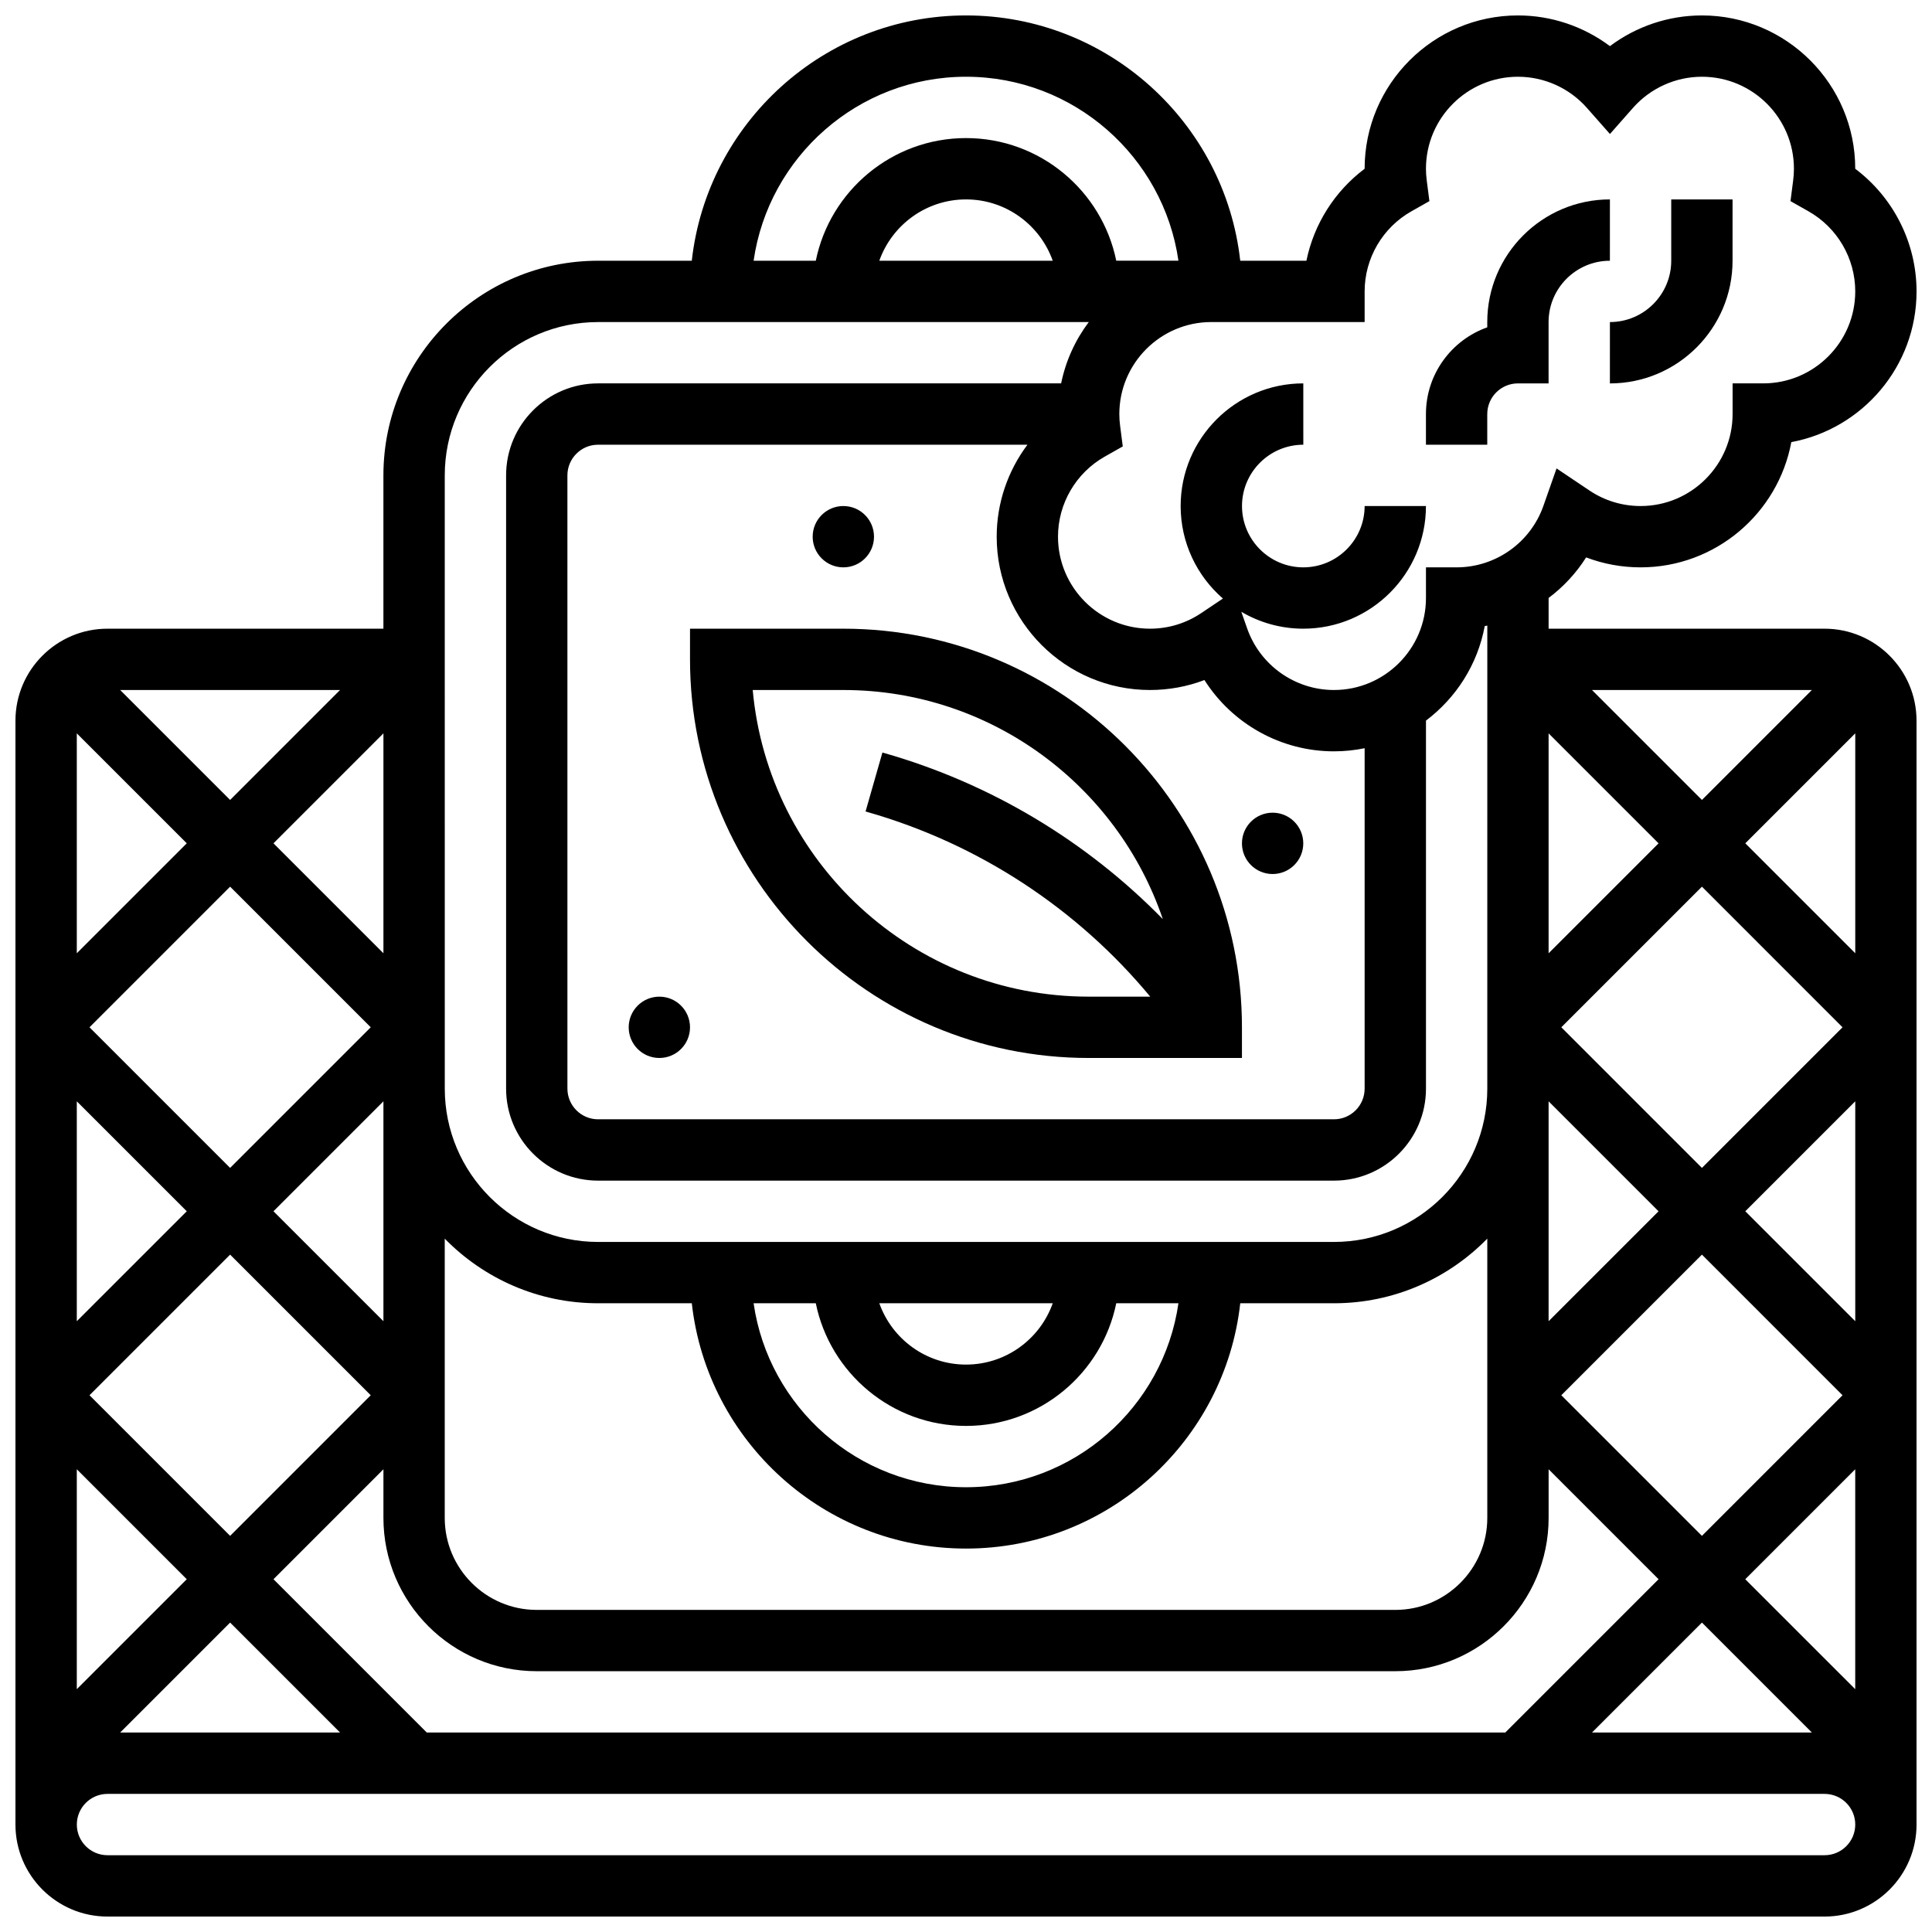 <?xml version="1.0" encoding="UTF-8"?>
<!-- Uploaded to: ICON Repo, www.iconrepo.com, Generator: ICON Repo Mixer Tools -->
<svg width="800px" height="800px" version="1.1" viewBox="144 144 512 512" xmlns="http://www.w3.org/2000/svg">
 <defs>
  <clipPath id="a">
   <path d="m148.09 148.09h503.81v503.81h-503.81z"/>
  </clipPath>
 </defs>
 <g clip-path="url(#a)">
  <path d="m627.53 310.61h-73.133v-8.141c3.906-2.93 7.289-6.562 9.945-10.75 4.574 1.738 9.449 2.637 14.43 2.637 19.863 0 36.441-14.324 39.945-33.188 18.863-3.504 33.188-20.082 33.188-39.945 0-12.848-6.117-24.879-16.25-32.496v-0.008c0-22.402-18.227-40.629-40.629-40.629-8.855 0-17.398 2.902-24.379 8.137-6.981-5.234-15.523-8.137-24.379-8.137-22.402 0-40.629 18.227-40.629 40.629v0.008c-7.961 5.981-13.441 14.684-15.426 24.367h-17.539c-4.059-36.512-35.094-65.004-72.672-65.004s-68.613 28.492-72.672 65.008h-24.84c-31.363 0-56.883 25.516-56.883 56.883v40.629h-73.133c-13.441 0-24.379 10.934-24.379 24.379v292.54c0 13.441 10.934 24.379 24.379 24.379h455.05c13.441 0 24.379-10.934 24.379-24.379l-0.004-292.54c0-13.445-10.934-24.379-24.375-24.379zm8.125 281.04-29.141-29.137 29.141-29.141zm-275.46-102.27c3.773 18.523 20.191 32.504 39.812 32.504s36.039-13.98 39.812-32.504h16.48c-3.957 27.527-27.688 48.754-56.293 48.754s-52.336-21.227-56.293-48.754zm16.832 0h45.961c-3.356 9.457-12.387 16.25-22.98 16.25-10.594 0.004-19.625-6.793-22.98-16.25zm-49.691 0c4.059 36.516 35.094 65.008 72.672 65.008s68.613-28.492 72.672-65.008h24.84c15.906 0 30.297-6.57 40.629-17.129v74.012c0 13.441-10.934 24.379-24.379 24.379h-227.53c-13.441 0-24.379-10.934-24.379-24.379v-74.008c10.332 10.559 24.727 17.125 40.633 17.125zm227.06-151.03 29.141 29.141-29.141 29.137zm11.492-11.492h58.277l-29.137 29.141zm-11.492 167.28v-58.277l29.141 29.141zm40.633-17.648 37.262 37.266-37.262 37.266-37.266-37.266zm-37.266-60.246 37.266-37.266 37.262 37.266-37.262 37.266zm-312.15 19.617v58.277l-29.141-29.137zm-40.629 17.648-37.266-37.266 37.266-37.266 37.262 37.266zm37.262 60.246-37.262 37.266-37.266-37.266 37.266-37.266zm3.367-117.13-29.141-29.137 29.141-29.141zm-40.629-40.629-29.141-29.141h58.277zm-11.492 11.492-29.141 29.137v-58.277zm0 97.512-29.141 29.137v-58.277zm0 97.512-29.141 29.137v-58.277zm11.492 11.488 29.137 29.141h-58.277zm52.121 29.141-40.629-40.629 29.137-29.141v12.887c0 22.402 18.227 40.629 40.629 40.629h227.53c22.402 0 40.629-18.227 40.629-40.629v-12.887l29.141 29.141-40.629 40.629zm337.93-29.141 29.137 29.141h-58.277zm40.629-79.863-29.141-29.137 29.141-29.141zm-29.141-126.65 29.141-29.141v58.277zm-100.88-138.14v-8.125c0-8.77 4.754-16.906 12.406-21.23l4.758-2.691-0.699-5.422c-0.145-1.109-0.215-2.141-0.215-3.16 0-13.441 10.934-24.379 24.379-24.379 6.984 0 13.652 3.012 18.285 8.266l6.094 6.906 6.094-6.906c4.633-5.25 11.297-8.266 18.285-8.266 13.441 0 24.379 10.934 24.379 24.379 0 1.02-0.07 2.051-0.211 3.16l-0.699 5.422 4.758 2.691c7.648 4.328 12.402 12.461 12.402 21.23 0 13.441-10.934 24.379-24.379 24.379h-8.125v8.125c0 13.441-10.934 24.379-24.379 24.379-4.856 0-9.543-1.422-13.555-4.117l-8.719-5.852-3.477 9.906c-3.422 9.758-12.668 16.312-23.004 16.312h-8.125v8.125c0 13.441-10.934 24.379-24.379 24.379-10.34 0-19.582-6.555-23.004-16.309l-1.551-4.418c4.824 2.84 10.438 4.477 16.426 4.477 17.922 0 32.504-14.582 32.504-32.504h-16.25c0 8.961-7.293 16.25-16.25 16.25-8.961 0-16.25-7.293-16.25-16.25 0-8.961 7.293-16.25 16.25-16.25l-0.004-16.254c-17.922 0-32.504 14.582-32.504 32.504 0 9.777 4.344 18.555 11.199 24.516l-5.769 3.871c-4.012 2.695-8.699 4.117-13.555 4.117-13.441 0-24.379-10.934-24.379-24.379 0-8.77 4.754-16.906 12.406-21.23l4.758-2.691-0.699-5.422c-0.145-1.105-0.211-2.141-0.211-3.16 0-13.441 10.934-24.379 24.379-24.379l40.629 0.004zm-56.883 97.512c4.981 0 9.855-0.898 14.43-2.641 7.34 11.574 20.223 18.895 34.328 18.895 2.781 0 5.5-0.289 8.125-0.828v90.215c0 4.481-3.644 8.125-8.125 8.125h-195.02c-4.481 0-8.125-3.644-8.125-8.125l-0.004-162.52c0-4.481 3.644-8.125 8.125-8.125h113.79c-5.199 6.93-8.152 15.453-8.152 24.379 0.004 22.398 18.23 40.625 40.633 40.625zm-48.754-162.52c28.605 0 52.336 21.227 56.293 48.754h-16.48c-3.777-18.52-20.191-32.5-39.812-32.5s-36.039 13.98-39.812 32.504h-16.48c3.957-27.527 27.688-48.758 56.293-48.758zm22.98 48.758h-45.961c3.356-9.457 12.387-16.25 22.98-16.25 10.59-0.004 19.625 6.793 22.98 16.25zm-161.12 56.883c0-22.402 18.227-40.629 40.629-40.629h130.04c-3.555 4.727-6.102 10.25-7.324 16.25h-122.71c-13.441 0-24.379 10.934-24.379 24.379v162.52c0 13.441 10.934 24.379 24.379 24.379h195.02c13.441 0 24.379-10.934 24.379-24.379v-97.539c7.973-6 13.68-14.855 15.57-25.039 0.23-0.043 0.457-0.086 0.684-0.133l-0.004 122.71c0 22.402-18.227 40.629-40.629 40.629h-195.02c-22.402 0-40.629-18.227-40.629-40.629zm365.67 365.67h-455.05c-4.481 0-8.125-3.644-8.125-8.125 0-4.481 3.644-8.125 8.125-8.125h455.05c4.481 0 8.125 3.644 8.125 8.125 0 4.477-3.648 8.125-8.125 8.125z"/>
 </g>
 <path d="m326.86 310.61v8.125c0 58.25 47.387 105.64 105.64 105.64h40.629v-8.125c0-58.25-47.387-105.64-105.64-105.64zm125.3 76.965c-20.238-20.691-45.637-35.953-73.77-43.992l-0.539-0.156-4.469 15.625 0.543 0.156c29.406 8.402 55.512 25.543 74.898 48.914h-16.324c-46.551 0-84.902-35.762-89.02-81.258l24.012-0.004c39.262 0 72.695 25.445 84.668 60.715z"/>
 <path d="m375.62 286.23c0 4.488-3.637 8.125-8.125 8.125-4.488 0-8.129-3.637-8.129-8.125s3.641-8.125 8.129-8.125c4.488 0 8.125 3.637 8.125 8.125"/>
 <path d="m326.86 416.25c0 4.488-3.637 8.125-8.125 8.125s-8.125-3.637-8.125-8.125 3.637-8.125 8.125-8.125 8.125 3.637 8.125 8.125"/>
 <path d="m489.38 367.5c0 4.488-3.637 8.125-8.125 8.125-4.488 0-8.125-3.637-8.125-8.125 0-4.488 3.637-8.129 8.125-8.129 4.488 0 8.125 3.641 8.125 8.129"/>
 <path d="m538.14 253.73c0-4.481 3.644-8.125 8.125-8.125h8.125v-16.254c0-8.961 7.293-16.25 16.25-16.25l0.004-16.254c-17.922 0-32.504 14.582-32.504 32.504v1.395c-9.461 3.356-16.25 12.391-16.25 22.984v8.125h16.25z"/>
 <path d="m570.64 245.61c17.922 0 32.504-14.582 32.504-32.504v-16.254h-16.25v16.25c0 8.961-7.293 16.25-16.25 16.25z"/>
</svg>